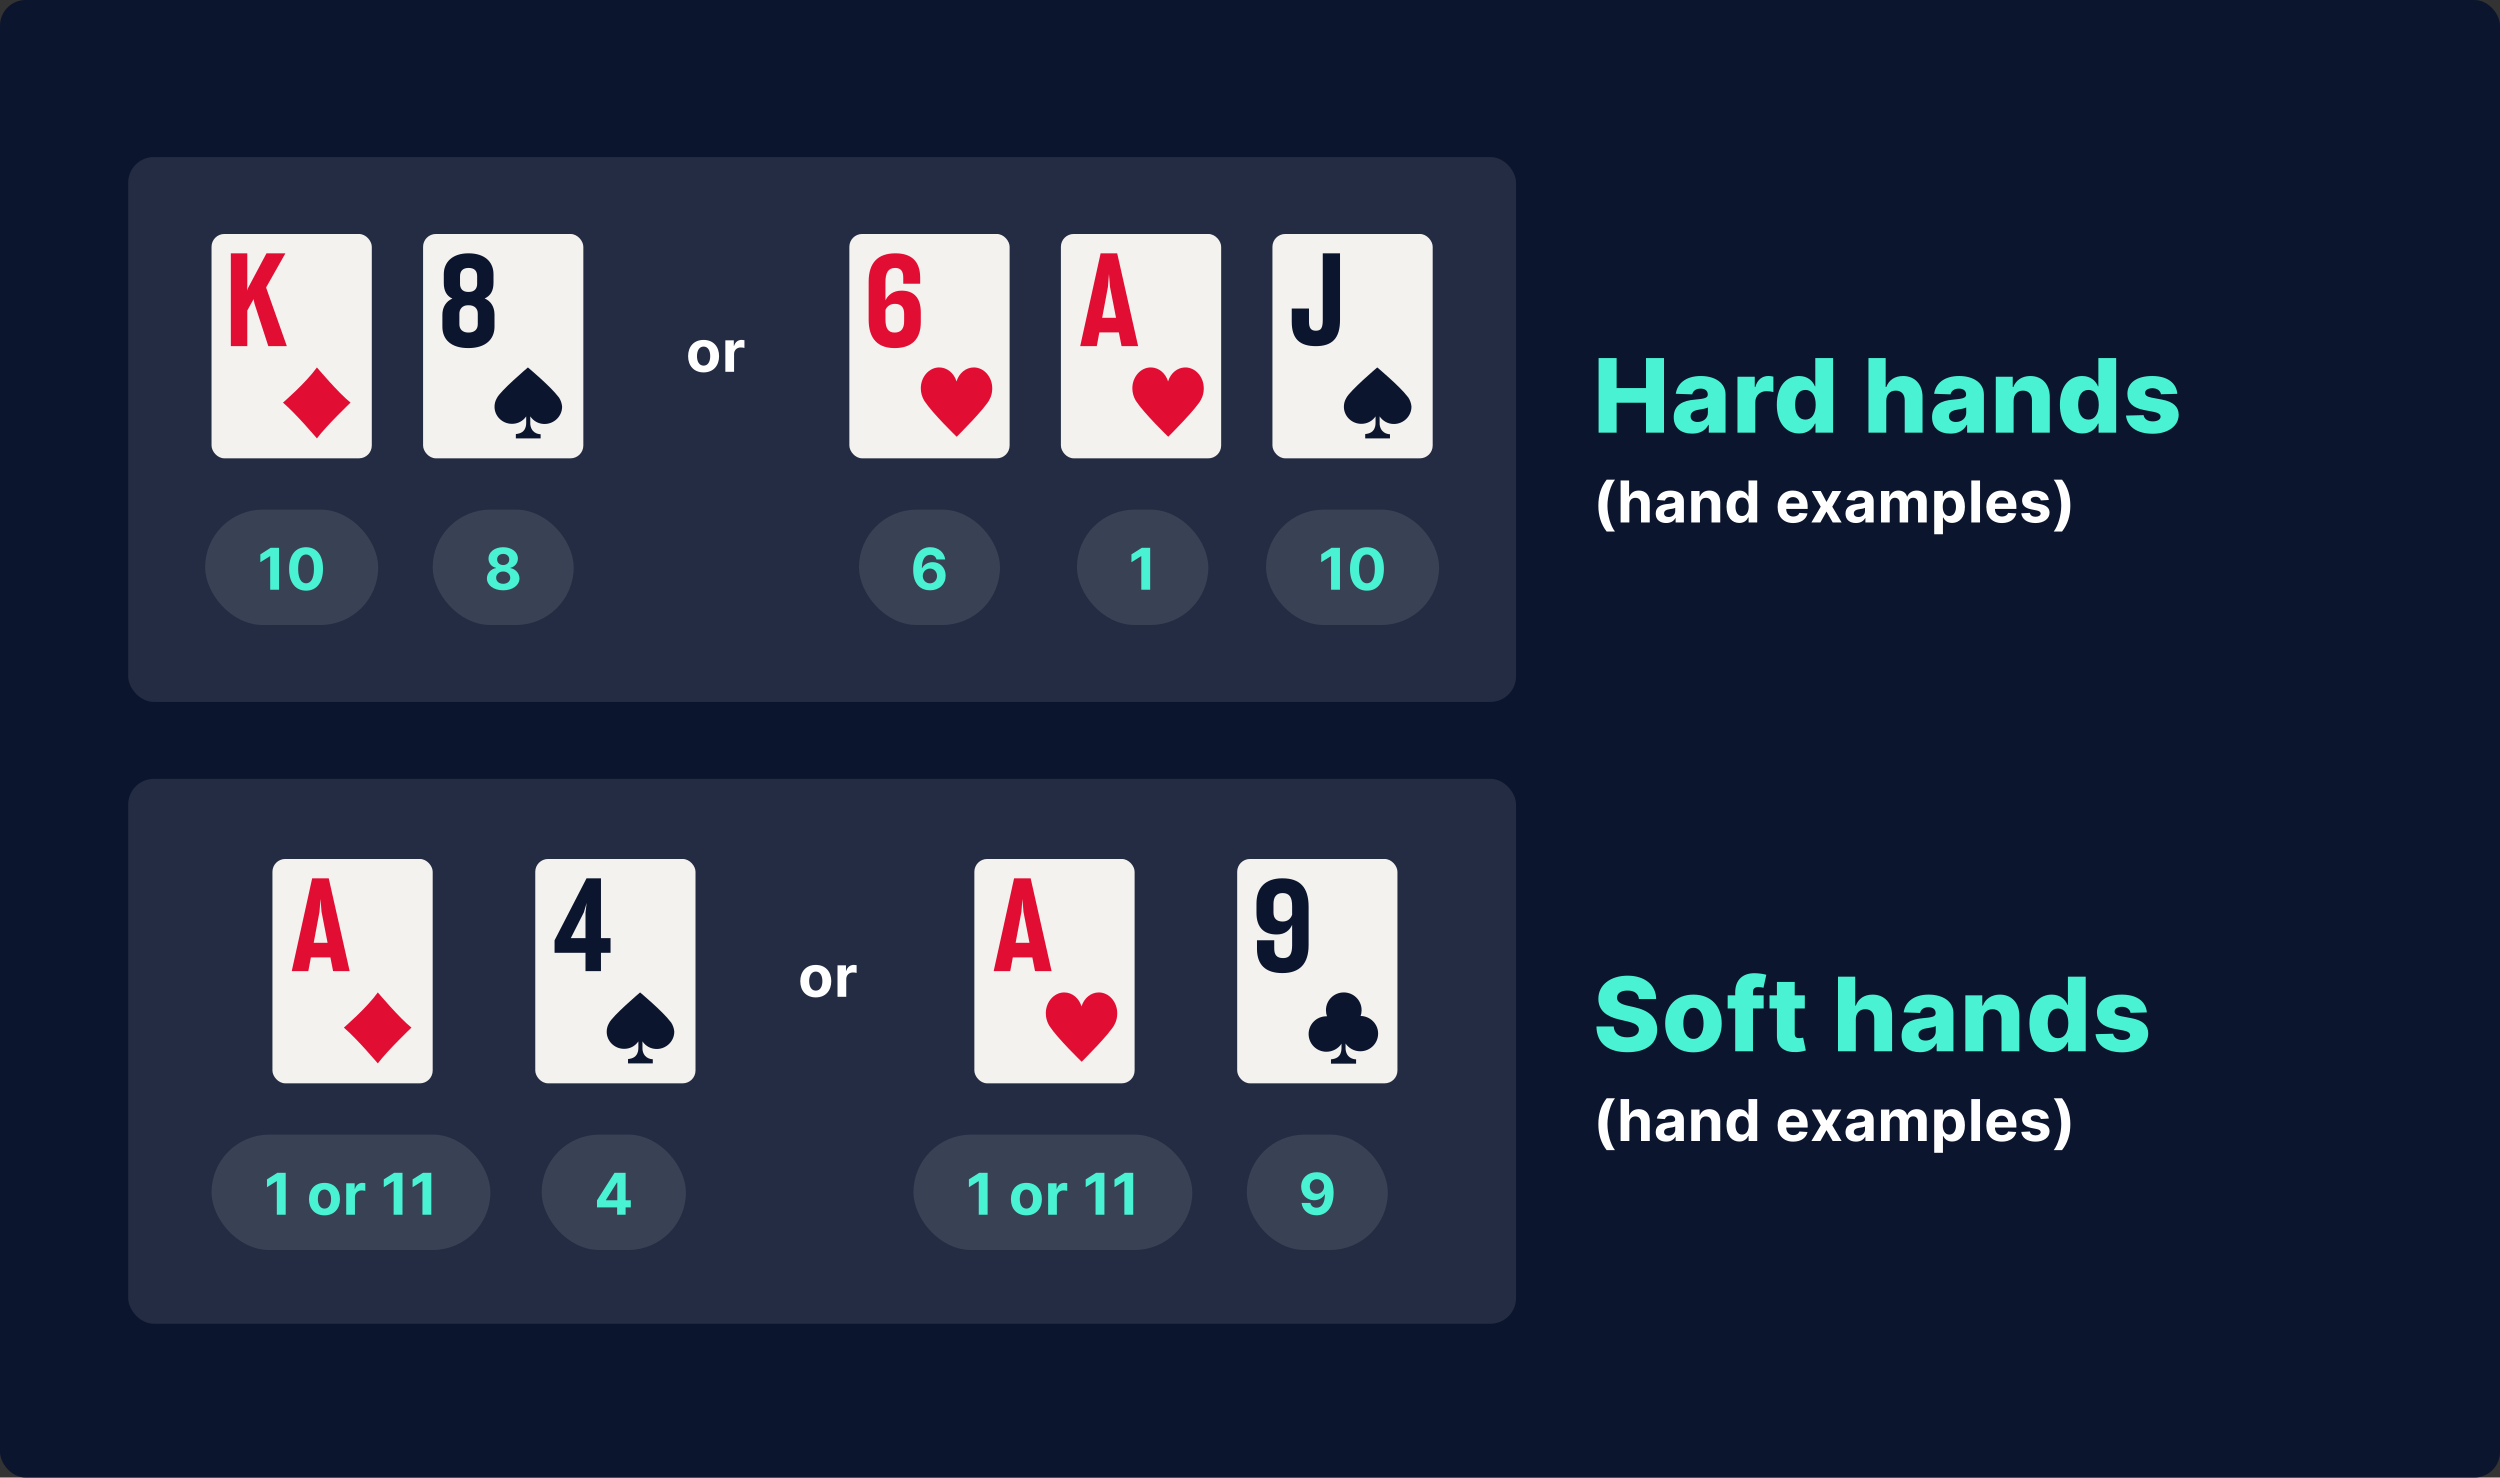 <svg fill="none" height="461" viewBox="0 0 780 461" width="780" xmlns="http://www.w3.org/2000/svg"><rect x="0" y="0" width="780" height="461" fill="#333333" stroke="none"/><rect fill="#0b152d" height="461" rx="8" width="780"/><rect fill="#fff" fill-opacity=".1" height="170" rx="8" width="433" x="40" y="49"/><path d="m219.523 116.192c2.978 0 4.832-2.039 4.832-5.063 0-3.042-1.854-5.075-4.832-5.075-2.979 0-4.833 2.033-4.833 5.075 0 3.024 1.854 5.063 4.833 5.063zm.013-2.11c-1.375 0-2.078-1.259-2.078-2.972s.703-2.979 2.078-2.979c1.348 0 2.051 1.266 2.051 2.979s-.703 2.972-2.051 2.972zm6.77 1.918h2.723v-5.555c0-1.208.882-2.039 2.084-2.039.377 0 .894.064 1.15.147v-2.416c-.243-.057-.582-.096-.856-.096-1.1 0-2.001.639-2.359 1.854h-.102v-1.713h-2.64z" fill="#fff"/><rect fill="#fff" fill-opacity=".1" height="36" rx="18" width="54" x="64" y="159"/><path d="m87.067 170.909h-2.602l-3.241 2.052v2.454l2.998-1.879h.077v10.464h2.768zm8.424 13.379c3.292 0 5.28-2.506 5.286-6.821.007-4.282-2.007-6.737-5.286-6.737-3.285 0-5.28 2.448-5.286 6.737-.013 4.302 1.988 6.814 5.286 6.821zm0-2.295c-1.502 0-2.474-1.509-2.467-4.526.006-2.972.972-4.468 2.467-4.468 1.489 0 2.461 1.496 2.461 4.468.006 3.017-.965 4.526-2.461 4.526z" fill="#49f2d3"/><rect fill="#fff" fill-opacity=".1" height="36" rx="18" width="44" x="135" y="159"/><path d="m156.994 184.179c2.954 0 5.076-1.579 5.082-3.701-.006-1.636-1.266-2.972-2.838-3.234v-.09c1.368-.281 2.346-1.464 2.352-2.902-.006-2.026-1.949-3.522-4.596-3.522-2.652 0-4.595 1.496-4.589 3.522-.006 1.432.959 2.621 2.352 2.902v.09c-1.598.262-2.844 1.598-2.838 3.234-.006 2.122 2.122 3.701 5.075 3.701zm0-2.033c-1.316 0-2.198-.78-2.198-1.885 0-1.132.926-1.95 2.198-1.95 1.266 0 2.199.818 2.199 1.95 0 1.112-.888 1.885-2.199 1.885zm0-5.848c-1.105 0-1.892-.723-1.892-1.758 0-1.023.774-1.726 1.892-1.726 1.113 0 1.892.709 1.892 1.726 0 1.035-.792 1.758-1.892 1.758z" fill="#49f2d3"/><rect fill="#f3f2ef" height="70" rx="4" width="50" x="66" y="73"/><path d="m72.023 79.035v28.965h5.131v-11.109l1.955-3.555.326 1.495 4.276 13.17h5.783l-6.475-18.3 6.027-10.665h-5.905l-5.823 10.948-.244.687.082-1.414v-10.221z" fill="#e20d33"/><path d="m88.289 125.612s7.159-6.161 10.591-10.974c0 0 6.767 8.038 10.493 10.974 0 0-7.551 7.22-10.493 11.167 0 .048-6.178-7.364-10.591-11.167z" fill="#e20d33"/><rect fill="#f3f2ef" height="70" rx="4" width="50" x="132" y="73"/><path d="m138.023 101.922c0 4.041 2.711 6.682 8.093 6.682s8.172-2.721 8.172-6.682v-3.721c0-2.521-1.156-4.241-3.069-5.082 1.874-.84 2.751-2.481 2.751-4.841v-2.721c0-3.881-2.751-6.522-7.814-6.522-4.983 0-7.694 2.721-7.694 6.522v2.761c0 2.441.917 4.041 2.671 4.841-1.953.84-3.11 2.681-3.11 5.042zm5.303-.721v-3.361c0-1.32.877-2.601 2.671-2.601h.279c1.873 0 2.79 1.16 2.79 2.561v3.361c0 1.641-1.036 2.601-2.91 2.601-1.794 0-2.83-1-2.83-2.561zm2.87-17.605c1.874 0 2.671.96 2.671 2.561v2.401c0 1.4-.758 2.521-2.552 2.521h-.279c-1.794 0-2.511-1.16-2.511-2.481v-2.401c0-1.641.877-2.601 2.671-2.601z" fill="#0b152d"/><path d="m174.394 124.016c0-.048 0-.048 0 0-.098-.096-.146-.193-.244-.29-2.397-3.19-9.441-9.088-9.441-9.088s-8.659 7.348-9.686 9.572c-.489.822-.734 1.74-.734 2.707 0 2.901 2.397 5.27 5.332 5.318 1.908.048 3.571-.87 4.549-2.321v2.079c0 .339-.048.629-.097.967-.392 1.74-1.615 2.321-3.131 2.466v1.353h7.729v-1.305s-2.495.097-3.131-2.514c-.098-.338-.098-.677-.098-1.015v-2.031c.979 1.451 2.642 2.418 4.55 2.369 2.984-.048 5.43-2.514 5.381-5.463-.098-1.015-.441-1.982-.979-2.804z" fill="#0b152d"/><rect fill="#fff" fill-opacity=".1" height="36" rx="18" width="44" x="268" y="159"/><path d="m290.144 184.179c2.915.013 4.903-1.898 4.896-4.564.007-2.454-1.707-4.225-4.027-4.225-1.438 0-2.71.69-3.298 1.847h-.09c.013-2.55.908-4.135 2.615-4.135 1.003 0 1.726.549 1.936 1.463h2.73c-.262-2.154-2.052-3.835-4.666-3.835-3.235 0-5.312 2.621-5.325 7.019-.006 4.794 2.538 6.417 5.229 6.43zm-.013-2.173c-1.278 0-2.224-1.029-2.224-2.308.006-1.272.971-2.307 2.243-2.307 1.279 0 2.212 1.003 2.205 2.301.007 1.31-.946 2.314-2.224 2.314z" fill="#49f2d3"/><rect fill="#fff" fill-opacity=".1" height="36" rx="18" width="41" x="336" y="159"/><path d="m358.853 170.909h-2.601l-3.241 2.052v2.454l2.998-1.879h.076v10.464h2.768z" fill="#49f2d3"/><rect fill="#f3f2ef" height="70" rx="4" width="50" x="265" y="73"/><path d="m279.136 108.604c5.159 0 8.152-2.641 8.152-8.083v-3.041c0-4.641-2.205-6.802-6.025-6.802-2.56 0-4.175 1.32-5.002 3.041v-5.722c0-2.921.867-4.401 3.033-4.401 1.772 0 2.52 1.04 2.52 3.001v1.921h5.278v-2.001c-.04-4.841-2.56-7.482-7.719-7.482-5.475 0-8.35 2.921-8.35 8.843v11.884c0 5.962 2.875 8.843 8.113 8.843zm.079-13.805c2.087 0 2.875 1.28 2.875 3.081v2.361c0 2.241-.906 3.521-2.954 3.521s-2.875-1.32-2.875-4.201v-2.841c.473-1.16 1.497-1.921 2.954-1.921z" fill="#e20d33"/><path d="m309.578 121.163c0-3.597-2.592-6.525-5.753-6.525-2.489 0-4.614 1.798-5.391 4.367-.778-2.569-2.903-4.367-5.391-4.367-3.162 0-5.754 2.928-5.754 6.525 0 1.335.363 2.568.933 3.596.052.103.156.257.207.36 2.592 3.956 10.056 11.149 10.056 11.149s9.175-9.094 10.316-11.766c.518-.976.777-2.106.777-3.339z" fill="#e20d33"/><rect fill="#f3f2ef" height="70" rx="4" width="50" x="331" y="73"/><path d="m342.193 108 .801-4.282h6.091l.841 4.282h5.17l-6.532-28.965h-5.169l-6.372 28.965zm3.486-18.502.32-4.04.321 4.04 1.883 9.655h-4.327z" fill="#e20d33"/><path d="m375.578 121.163c0-3.597-2.592-6.525-5.753-6.525-2.489 0-4.614 1.798-5.391 4.367-.778-2.569-2.903-4.367-5.391-4.367-3.162 0-5.754 2.928-5.754 6.525 0 1.335.363 2.568.933 3.596.052.103.156.257.207.36 2.592 3.956 10.056 11.149 10.056 11.149s9.175-9.094 10.316-11.766c.518-.976.777-2.106.777-3.339z" fill="#e20d33"/><rect fill="#fff" fill-opacity=".1" height="36" rx="18" width="54" x="395" y="159"/><path d="m418.067 170.909h-2.602l-3.241 2.052v2.454l2.998-1.879h.077v10.464h2.768zm8.424 13.379c3.292 0 5.28-2.506 5.286-6.821.007-4.282-2.007-6.737-5.286-6.737-3.286 0-5.28 2.448-5.286 6.737-.013 4.302 1.988 6.814 5.286 6.821zm0-2.295c-1.502 0-2.474-1.509-2.467-4.526.006-2.972.971-4.468 2.467-4.468 1.489 0 2.461 1.496 2.461 4.468.006 3.017-.965 4.526-2.461 4.526z" fill="#49f2d3"/><rect fill="#f3f2ef" height="70" rx="4" width="50" x="397" y="73"/><path d="m403.023 100.401c0 5.411 2.571 7.599 7.51 7.599 5.101 0 7.551-2.427 7.551-8.156v-20.809h-5.382v20.729c0 2.586-.522 3.422-2.169 3.422-1.606 0-2.128-.995-2.128-2.785v-4.138h-5.382z" fill="#0b152d"/><path d="m439.394 124.016c0-.048 0-.048 0 0-.098-.096-.146-.193-.244-.29-2.397-3.19-9.441-9.088-9.441-9.088s-8.659 7.348-9.686 9.572c-.489.822-.734 1.74-.734 2.707 0 2.901 2.397 5.27 5.332 5.318 1.908.048 3.571-.87 4.549-2.321v2.079c0 .339-.048.629-.097.967-.392 1.74-1.615 2.321-3.131 2.466v1.353h7.729v-1.305s-2.495.097-3.131-2.514c-.098-.338-.098-.677-.098-1.015v-2.031c.979 1.451 2.642 2.418 4.55 2.369 2.984-.048 5.43-2.514 5.381-5.463-.098-1.015-.441-1.982-.979-2.804z" fill="#0b152d"/><path d="m498.761 135h5.625v-9.352h9.171v9.352h5.613v-23.273h-5.613v9.341h-9.171v-9.341h-5.625zm29.178.295c2.432 0 4.114-.943 5.068-2.727h.137v2.432h5.227v-11.864c0-3.693-3.284-5.818-7.727-5.818-4.693 0-7.352 2.364-7.796 5.546l5.125.181c.239-1.113 1.159-1.795 2.625-1.795 1.364 0 2.228.659 2.228 1.83v.056c0 1.069-1.159 1.296-4.137 1.557-3.534.296-6.488 1.602-6.488 5.466 0 3.455 2.397 5.136 5.738 5.136zm1.716-3.636c-1.284 0-2.193-.614-2.193-1.773 0-1.125.886-1.806 2.466-2.045 1.034-.148 2.307-.375 2.932-.705v1.659c0 1.705-1.432 2.864-3.205 2.864zm12.434 3.341h5.557v-9.477c0-2.08 1.477-3.478 3.466-3.478.659 0 1.647.114 2.181.296v-4.83c-.466-.125-1.045-.204-1.556-.204-1.91 0-3.432 1.113-4.069 3.42h-.181v-3.182h-5.398zm19.257.25c2.637 0 4.205-1.466 4.909-3.08h.171v2.83h5.5v-23.273h-5.557v8.807h-.114c-.659-1.602-2.181-3.216-4.931-3.216-3.648 0-6.955 2.807-6.955 8.966 0 5.943 3.125 8.966 6.977 8.966zm1.932-4.33c-2.057 0-3.204-1.829-3.204-4.647 0-2.807 1.136-4.614 3.204-4.614 2.034 0 3.216 1.761 3.216 4.614 0 2.829-1.193 4.647-3.216 4.647zm25.234-5.875c.011-1.988 1.193-3.17 2.954-3.17 1.785 0 2.819 1.148 2.807 3.091v10.034h5.557v-11.125c.011-3.955-2.398-6.557-6.068-6.557-2.614 0-4.455 1.284-5.239 3.432h-.193v-9.023h-5.375v23.273h5.557zm20.027 10.25c2.432 0 4.114-.943 5.068-2.727h.137v2.432h5.227v-11.864c0-3.693-3.284-5.818-7.727-5.818-4.693 0-7.352 2.364-7.796 5.546l5.125.181c.239-1.113 1.159-1.795 2.625-1.795 1.364 0 2.228.659 2.228 1.83v.056c0 1.069-1.159 1.296-4.137 1.557-3.534.296-6.488 1.602-6.488 5.466 0 3.455 2.397 5.136 5.738 5.136zm1.716-3.636c-1.284 0-2.193-.614-2.193-1.773 0-1.125.886-1.806 2.466-2.045 1.034-.148 2.307-.375 2.932-.705v1.659c0 1.705-1.432 2.864-3.205 2.864zm17.991-6.614c.011-1.988 1.17-3.17 2.931-3.17 1.762 0 2.807 1.159 2.796 3.091v10.034h5.557v-11.125c.011-3.932-2.387-6.557-6.057-6.557-2.58 0-4.534 1.307-5.307 3.432h-.193v-3.205h-5.284v17.455h5.557zm21.419 10.205c2.636 0 4.205-1.466 4.909-3.08h.171v2.83h5.5v-23.273h-5.557v8.807h-.114c-.659-1.602-2.182-3.216-4.932-3.216-3.647 0-6.954 2.807-6.954 8.966 0 5.943 3.125 8.966 6.977 8.966zm1.932-4.33c-2.057 0-3.205-1.829-3.205-4.647 0-2.807 1.137-4.614 3.205-4.614 2.034 0 3.216 1.761 3.216 4.614 0 2.829-1.193 4.647-3.216 4.647zm27.721-8.045c-.296-3.455-3.125-5.557-7.853-5.557-4.727 0-7.738 2.057-7.716 5.557-.022 2.682 1.694 4.409 5.182 5.057l3.046.579c1.443.284 2.102.739 2.125 1.512-.023.875-1 1.454-2.421 1.454-1.579 0-2.648-.682-2.886-1.954l-5.489.136c.398 3.455 3.364 5.671 8.352 5.671 4.671 0 8.069-2.33 8.091-5.921-.022-2.545-1.704-4.057-5.181-4.727l-3.364-.637c-1.477-.295-1.955-.818-1.943-1.488-.012-.887 1.022-1.432 2.307-1.432 1.465 0 2.488.784 2.647 1.886z" fill="#49f2d3"/><g fill="#fff"><path d="m498.688 157.752c0 3.177.837 5.817 2.582 8.092h2.601c-1.335-1.687-2.352-5.062-2.352-8.092 0-3.023 1.017-6.398 2.352-8.086h-2.601c-1.745 2.276-2.582 4.909-2.582 8.086zm9.667-.428c.006-1.266.78-2.007 1.892-2.007 1.106 0 1.758.709 1.751 1.917v5.766h2.723v-6.251c.007-2.302-1.348-3.695-3.394-3.695-1.489 0-2.486.703-2.934 1.86h-.115v-5.005h-2.646v13.091h2.723zm11.489 5.861c1.451 0 2.391-.632 2.87-1.547h.077v1.362h2.582v-6.622c0-2.34-1.981-3.324-4.167-3.324-2.353 0-3.9 1.125-4.277 2.915l2.519.204c.185-.652.767-1.131 1.745-1.131.927 0 1.457.467 1.457 1.272v.038c0 .633-.671.716-2.378.882-1.943.179-3.688.831-3.688 3.024 0 1.943 1.387 2.927 3.26 2.927zm.78-1.879c-.838 0-1.438-.39-1.438-1.138 0-.767.632-1.144 1.591-1.278.595-.083 1.566-.224 1.892-.441v1.042c0 1.029-.85 1.815-2.045 1.815zm9.765-3.982c.006-1.266.76-2.007 1.86-2.007 1.093 0 1.751.716 1.745 1.917v5.766h2.723v-6.251c0-2.289-1.342-3.695-3.388-3.695-1.457 0-2.512.716-2.953 1.86h-.115v-1.732h-2.595v9.818h2.723zm12.272 5.836c1.585 0 2.41-.914 2.787-1.732h.115v1.572h2.685v-13.091h-2.717v4.922h-.083c-.365-.799-1.151-1.777-2.794-1.777-2.154 0-3.975 1.675-3.975 5.05 0 3.285 1.745 5.056 3.982 5.056zm.863-2.167c-1.336 0-2.065-1.189-2.065-2.902 0-1.7.716-2.87 2.065-2.87 1.323 0 2.064 1.118 2.064 2.87 0 1.751-.754 2.902-2.064 2.902zm15.963 2.199c2.429 0 4.065-1.183 4.449-3.004l-2.519-.167c-.275.748-.978 1.138-1.885 1.138-1.362 0-2.225-.901-2.225-2.365v-.006h6.686v-.748c0-3.337-2.02-4.986-4.615-4.986-2.889 0-4.762 2.052-4.762 5.082 0 3.113 1.847 5.056 4.871 5.056zm-2.18-6.092c.058-1.118.908-2.013 2.116-2.013 1.182 0 2.001.843 2.007 2.013zm10.761-3.918h-2.813l2.813 4.909-2.915 4.909h2.812l1.905-3.394 1.937 3.394h2.78l-2.921-4.909 2.845-4.909h-2.794l-1.847 3.432zm10.987 10.003c1.451 0 2.391-.632 2.87-1.547h.077v1.362h2.582v-6.622c0-2.34-1.982-3.324-4.168-3.324-2.352 0-3.899 1.125-4.276 2.915l2.519.204c.185-.652.767-1.131 1.745-1.131.926 0 1.457.467 1.457 1.272v.038c0 .633-.671.716-2.378.882-1.943.179-3.688.831-3.688 3.024 0 1.943 1.387 2.927 3.26 2.927zm.78-1.879c-.838 0-1.438-.39-1.438-1.138 0-.767.632-1.144 1.591-1.278.595-.083 1.566-.224 1.892-.441v1.042c0 1.029-.85 1.815-2.045 1.815zm7.042 1.694h2.723v-5.893c0-1.087.69-1.809 1.598-1.809.894 0 1.495.613 1.495 1.578v6.124h2.64v-5.996c0-1.016.582-1.706 1.573-1.706.869 0 1.521.543 1.521 1.636v6.066h2.717v-6.603c0-2.129-1.266-3.343-3.094-3.343-1.438 0-2.557.735-2.96 1.86h-.102c-.313-1.138-1.317-1.86-2.665-1.86-1.324 0-2.327.703-2.736 1.86h-.115v-1.732h-2.595zm16.598 3.682h2.723v-5.254h.083c.377.818 1.201 1.732 2.787 1.732 2.237 0 3.982-1.771 3.982-5.056 0-3.375-1.822-5.05-3.976-5.05-1.643 0-2.429.978-2.793 1.777h-.122v-1.649h-2.684zm2.665-8.591c0-1.752.742-2.87 2.065-2.87 1.348 0 2.064 1.17 2.064 2.87 0 1.713-.728 2.902-2.064 2.902-1.311 0-2.065-1.151-2.065-2.902zm11.628-8.182h-2.723v13.091h2.723zm6.836 13.283c2.429 0 4.065-1.183 4.449-3.004l-2.519-.167c-.275.748-.978 1.138-1.885 1.138-1.362 0-2.225-.901-2.225-2.365v-.006h6.686v-.748c0-3.337-2.02-4.986-4.615-4.986-2.889 0-4.762 2.052-4.762 5.082 0 3.113 1.847 5.056 4.871 5.056zm-2.18-6.092c.058-1.118.908-2.013 2.116-2.013 1.183 0 2.001.843 2.007 2.013zm16.812-1.118c-.243-1.809-1.7-2.928-4.18-2.928-2.512 0-4.168 1.163-4.161 3.055-.007 1.471.92 2.423 2.838 2.806l1.7.339c.857.173 1.246.486 1.259.978-.013.582-.645.997-1.598.997-.971 0-1.617-.415-1.783-1.214l-2.678.141c.255 1.879 1.853 3.036 4.455 3.036 2.544 0 4.366-1.298 4.372-3.235-.006-1.419-.933-2.269-2.838-2.659l-1.777-.358c-.914-.198-1.253-.511-1.246-.984-.007-.588.658-.972 1.502-.972.946 0 1.508.518 1.642 1.151zm6.708 1.77c0-3.177-.837-5.817-2.582-8.092h-2.602c1.336 1.687 2.353 5.062 2.353 8.092 0 3.024-1.017 6.399-2.353 8.086h2.602c1.745-2.276 2.582-4.909 2.582-8.086z"/><rect fill-opacity=".1" height="170" rx="8" width="433" x="40" y="243"/><path d="m254.523 311.192c2.978 0 4.832-2.039 4.832-5.063 0-3.042-1.854-5.075-4.832-5.075-2.979 0-4.833 2.033-4.833 5.075 0 3.024 1.854 5.063 4.833 5.063zm.013-2.11c-1.375 0-2.078-1.259-2.078-2.972s.703-2.979 2.078-2.979c1.348 0 2.051 1.266 2.051 2.979s-.703 2.972-2.051 2.972zm6.77 1.918h2.723v-5.555c0-1.208.882-2.039 2.084-2.039.377 0 .894.064 1.15.147v-2.416c-.243-.057-.582-.096-.856-.096-1.1 0-2.001.639-2.359 1.854h-.102v-1.713h-2.64z"/><rect fill-opacity=".1" height="36" rx="18" width="87" x="66" y="354"/></g><path d="m89.138 365.909h-2.602l-3.241 2.052v2.454l2.998-1.879h.077v10.464h2.768zm12.099 13.283c2.979 0 4.833-2.039 4.833-5.063 0-3.042-1.854-5.075-4.833-5.075-2.978 0-4.832 2.033-4.832 5.075 0 3.024 1.854 5.063 4.832 5.063zm.013-2.11c-1.374 0-2.077-1.259-2.077-2.972s.703-2.979 2.077-2.979c1.349 0 2.052 1.266 2.052 2.979s-.703 2.972-2.052 2.972zm6.77 1.918h2.723v-5.555c0-1.208.882-2.039 2.084-2.039.377 0 .895.064 1.151.147v-2.416c-.243-.057-.582-.096-.857-.096-1.099 0-2.001.639-2.359 1.854h-.102v-1.713h-2.64zm17.561-13.091h-2.601l-3.241 2.052v2.454l2.998-1.879h.076v10.464h2.768zm8.987 0h-2.602l-3.24 2.052v2.454l2.997-1.879h.077v10.464h2.768z" fill="#49f2d3"/><rect fill="#fff" fill-opacity=".1" height="36" rx="18" width="45" x="169" y="354"/><path d="m186.263 376.699h6.284v2.301h2.646v-2.301h1.624v-2.218h-1.624v-8.572h-3.464l-5.466 8.61zm6.335-2.218h-3.548v-.102l3.446-5.453h.102z" fill="#49f2d3"/><rect fill="#f3f2ef" height="70" rx="4" width="50" x="85" y="268"/><path d="m96.193 303 .801-4.282h6.091l.841 4.282h5.17l-6.532-28.965h-5.169l-6.371 28.965zm3.486-18.502.321-4.04.321 4.04 1.883 9.655h-4.327z" fill="#e20d33"/><path d="m107.289 320.612s7.159-6.161 10.591-10.974c0 0 6.767 8.038 10.493 10.974 0 0-7.551 7.22-10.493 11.167 0 .048-6.178-7.364-10.591-11.167z" fill="#e20d33"/><rect fill="#f3f2ef" height="70" rx="4" width="50" x="167" y="268"/><path d="m173.023 293.385v3.879h9.653v5.736h4.826v-5.736h2.991v-4.565h-2.991v-18.664h-4.507zm9.134-8.726.878-2.949-.359 3.03v7.959h-4.587z" fill="#0b152d"/><path d="m209.394 319.016c0-.048 0-.048 0 0-.098-.096-.146-.193-.244-.29-2.397-3.19-9.441-9.088-9.441-9.088s-8.659 7.348-9.686 9.572c-.489.822-.734 1.74-.734 2.707 0 2.901 2.397 5.27 5.332 5.318 1.908.048 3.571-.87 4.549-2.321v2.079c0 .339-.048.629-.097.967-.392 1.74-1.615 2.321-3.131 2.466v1.353h7.729v-1.305s-2.495.097-3.131-2.514c-.098-.338-.098-.677-.098-1.015v-2.031c.979 1.451 2.642 2.418 4.55 2.369 2.984-.048 5.43-2.514 5.381-5.463-.098-1.015-.441-1.982-.979-2.804z" fill="#0b152d"/><rect fill="#fff" fill-opacity=".1" height="36" rx="18" width="87" x="285" y="354"/><path d="m308.138 365.909h-2.601l-3.241 2.052v2.454l2.998-1.879h.077v10.464h2.767zm12.099 13.283c2.979 0 4.833-2.039 4.833-5.063 0-3.042-1.854-5.075-4.833-5.075-2.978 0-4.832 2.033-4.832 5.075 0 3.024 1.854 5.063 4.832 5.063zm.013-2.11c-1.374 0-2.077-1.259-2.077-2.972s.703-2.979 2.077-2.979c1.349 0 2.052 1.266 2.052 2.979s-.703 2.972-2.052 2.972zm6.77 1.918h2.723v-5.555c0-1.208.882-2.039 2.084-2.039.377 0 .895.064 1.151.147v-2.416c-.243-.057-.582-.096-.857-.096-1.099 0-2.001.639-2.359 1.854h-.102v-1.713h-2.64zm17.561-13.091h-2.601l-3.241 2.052v2.454l2.998-1.879h.076v10.464h2.768zm8.987 0h-2.602l-3.24 2.052v2.454l2.997-1.879h.077v10.464h2.768z" fill="#49f2d3"/><rect fill="#fff" fill-opacity=".1" height="36" rx="18" width="44" x="389" y="354"/><path d="m410.856 365.73c-2.927-.013-4.903 1.905-4.89 4.538.007 2.442 1.701 4.213 4.021 4.213 1.438 0 2.716-.697 3.298-1.847h.09c-.007 2.595-.908 4.174-2.615 4.174-1.003 0-1.726-.55-1.936-1.503h-2.73c.256 2.206 2.046 3.874 4.666 3.874 3.241 0 5.331-2.621 5.325-7.063-.007-4.743-2.538-6.373-5.229-6.386zm.019 2.173c1.272 0 2.212 1.036 2.225 2.282.006 1.253-.985 2.289-2.25 2.289-1.279 0-2.193-.997-2.199-2.282-.013-1.279.94-2.289 2.224-2.289z" fill="#49f2d3"/><rect fill="#f3f2ef" height="70" rx="4" width="50" x="304" y="268"/><path d="m315.193 303 .801-4.282h6.091l.841 4.282h5.17l-6.532-28.965h-5.169l-6.372 28.965zm3.486-18.502.32-4.04.321 4.04 1.883 9.655h-4.327z" fill="#e20d33"/><path d="m348.578 316.163c0-3.597-2.592-6.525-5.753-6.525-2.489 0-4.614 1.798-5.391 4.367-.778-2.569-2.903-4.367-5.391-4.367-3.162 0-5.754 2.928-5.754 6.525 0 1.335.363 2.568.933 3.596.052.103.156.257.207.36 2.592 3.956 10.056 11.149 10.056 11.149s9.175-9.094 10.316-11.766c.518-.976.777-2.106.777-3.339z" fill="#e20d33"/><rect fill="#f3f2ef" height="70" rx="4" width="50" x="386" y="268"/><path d="m398.316 291.56c2.651 0 4.076-1.36 4.828-3.001v6.322c0 2.761-.713 4.041-2.81 4.041-2.018 0-2.77-1.04-2.77-3.001v-2.56h-5.382v2.8c.039 4.762 2.572 7.443 7.915 7.443 5.5 0 8.191-2.961 8.191-8.763v-11.924c0-6.202-2.809-8.882-8.191-8.882-5.185 0-8.074 2.801-8.074 7.882v2.921c0 4.521 2.296 6.722 6.293 6.722zm-.99-9.523c0-2.201.911-3.401 2.85-3.401 2.176 0 2.968 1.36 2.968 4.081v2.681c-.435 1.281-1.425 2.121-2.968 2.121-1.939 0-2.85-1.041-2.85-2.841z" fill="#0b152d"/><path d="m424.516 316.981c.202-.553.304-1.157.304-1.811 0-3.068-2.478-5.532-5.561-5.532-3.084 0-5.561 2.464-5.561 5.532 0 .654.101 1.308.354 1.912-.051 0-.101 0-.202 0-3.084 0-5.561 2.464-5.561 5.532s2.477 5.533 5.561 5.533c1.921 0 3.741-1.006 4.701-2.515v1.409c0 .301-.05.653-.101.955-.354 1.811-1.618 2.364-3.185 2.515v1.358h7.836v-1.358s-2.578.101-3.185-2.565c-.101-.352-.101-.704-.101-1.056v-1.308c1.011 1.459 2.679 2.414 4.6 2.414 3.084 0 5.561-2.464 5.561-5.533 0-2.967-2.427-5.432-5.46-5.482zm-5.409 3.722v.05s-.05 0 0-.05z" fill="#0b152d"/><path d="m511.341 311.705h5.386c-.045-4.353-3.511-7.296-8.92-7.296-5.318 0-9.148 2.898-9.114 7.227-.011 3.534 2.466 5.523 6.489 6.444l2.432.568c2.556.591 3.704 1.284 3.727 2.591-.023 1.42-1.352 2.409-3.614 2.409-2.488 0-4.125-1.159-4.25-3.398h-5.386c.068 5.443 3.852 8.045 9.704 8.045 5.796 0 9.228-2.625 9.25-7.045-.022-3.716-2.534-5.989-7.125-7l-2-.455c-2.113-.454-3.454-1.159-3.409-2.545.012-1.273 1.103-2.193 3.284-2.193 2.194 0 3.398.988 3.546 2.648zm17.013 16.625c5.489 0 8.818-3.625 8.818-9 0-5.387-3.329-9.012-8.818-9.012s-8.818 3.625-8.818 9.012c0 5.375 3.329 9 8.818 9zm.034-4.194c-2.057 0-3.193-1.954-3.193-4.841 0-2.897 1.136-4.863 3.193-4.863 1.989 0 3.125 1.966 3.125 4.863 0 2.887-1.136 4.841-3.125 4.841zm21.871-13.591h-3.329v-.977c0-1 .409-1.613 1.704-1.613.523 0 1.159.113 1.568.238l.887-4.068c-.659-.182-2.171-.489-3.705-.489-3.557 0-6 1.978-6 6.023v.886h-2.352v4.091h2.352v13.364h5.546v-13.364h3.329zm12.846 0h-3.148v-4.181h-5.557v4.181h-2.306v4.091h2.306v8.489c-.034 3.534 2.262 5.307 6.182 5.125 1.341-.068 2.307-.341 2.841-.5l-.841-4.011c-.238.056-.795.17-1.216.17-.897 0-1.409-.364-1.409-1.398v-7.875h3.148zm15.907 7.5c.011-1.988 1.193-3.17 2.954-3.17 1.785 0 2.819 1.148 2.807 3.091v10.034h5.557v-11.125c.011-3.955-2.398-6.557-6.068-6.557-2.614 0-4.455 1.284-5.239 3.432h-.193v-9.023h-5.375v23.273h5.557zm20.027 10.25c2.432 0 4.114-.943 5.068-2.727h.137v2.432h5.227v-11.864c0-3.693-3.284-5.818-7.727-5.818-4.693 0-7.352 2.364-7.796 5.546l5.125.181c.239-1.113 1.159-1.795 2.625-1.795 1.364 0 2.228.659 2.228 1.83v.056c0 1.069-1.159 1.296-4.137 1.557-3.534.296-6.488 1.602-6.488 5.466 0 3.455 2.397 5.136 5.738 5.136zm1.716-3.636c-1.284 0-2.193-.614-2.193-1.773 0-1.125.886-1.806 2.466-2.045 1.034-.148 2.307-.375 2.932-.705v1.659c0 1.705-1.432 2.864-3.205 2.864zm17.991-6.614c.011-1.988 1.17-3.17 2.931-3.17 1.762 0 2.807 1.159 2.796 3.091v10.034h5.557v-11.125c.011-3.932-2.387-6.557-6.057-6.557-2.58 0-4.534 1.307-5.307 3.432h-.193v-3.205h-5.284v17.455h5.557zm21.419 10.205c2.636 0 4.205-1.466 4.909-3.08h.171v2.83h5.5v-23.273h-5.557v8.807h-.114c-.659-1.602-2.182-3.216-4.932-3.216-3.647 0-6.954 2.807-6.954 8.966 0 5.943 3.125 8.966 6.977 8.966zm1.932-4.33c-2.057 0-3.205-1.829-3.205-4.647 0-2.807 1.137-4.614 3.205-4.614 2.034 0 3.216 1.761 3.216 4.614 0 2.829-1.193 4.647-3.216 4.647zm27.721-8.045c-.296-3.455-3.125-5.557-7.853-5.557-4.727 0-7.738 2.057-7.716 5.557-.022 2.682 1.694 4.409 5.182 5.057l3.046.579c1.443.284 2.102.739 2.125 1.512-.023.875-1 1.454-2.421 1.454-1.579 0-2.648-.682-2.886-1.954l-5.489.136c.398 3.455 3.364 5.671 8.352 5.671 4.671 0 8.069-2.33 8.091-5.921-.022-2.545-1.704-4.057-5.181-4.727l-3.364-.637c-1.477-.295-1.955-.818-1.943-1.488-.012-.887 1.022-1.432 2.307-1.432 1.465 0 2.488.784 2.647 1.886z" fill="#49f2d3"/><path d="m498.688 350.752c0 3.177.837 5.817 2.582 8.092h2.601c-1.335-1.687-2.352-5.062-2.352-8.092 0-3.023 1.017-6.398 2.352-8.086h-2.601c-1.745 2.276-2.582 4.909-2.582 8.086zm9.667-.428c.006-1.266.78-2.007 1.892-2.007 1.106 0 1.758.709 1.751 1.917v5.766h2.723v-6.251c.007-2.302-1.348-3.695-3.394-3.695-1.489 0-2.486.703-2.934 1.86h-.115v-5.005h-2.646v13.091h2.723zm11.489 5.861c1.451 0 2.391-.632 2.87-1.547h.077v1.362h2.582v-6.622c0-2.34-1.981-3.324-4.167-3.324-2.353 0-3.9 1.125-4.277 2.915l2.519.204c.185-.652.767-1.131 1.745-1.131.927 0 1.457.467 1.457 1.272v.038c0 .633-.671.716-2.378.882-1.943.179-3.688.831-3.688 3.024 0 1.943 1.387 2.927 3.26 2.927zm.78-1.879c-.838 0-1.438-.39-1.438-1.138 0-.767.632-1.144 1.591-1.278.595-.083 1.566-.224 1.892-.441v1.042c0 1.029-.85 1.815-2.045 1.815zm9.765-3.982c.006-1.266.76-2.007 1.86-2.007 1.093 0 1.751.716 1.745 1.917v5.766h2.723v-6.251c0-2.289-1.342-3.695-3.388-3.695-1.457 0-2.512.716-2.953 1.86h-.115v-1.732h-2.595v9.818h2.723zm12.272 5.836c1.585 0 2.41-.914 2.787-1.732h.115v1.572h2.685v-13.091h-2.717v4.922h-.083c-.365-.799-1.151-1.777-2.794-1.777-2.154 0-3.975 1.675-3.975 5.05 0 3.285 1.745 5.056 3.982 5.056zm.863-2.167c-1.336 0-2.065-1.189-2.065-2.902 0-1.7.716-2.87 2.065-2.87 1.323 0 2.064 1.118 2.064 2.87 0 1.751-.754 2.902-2.064 2.902zm15.963 2.199c2.429 0 4.065-1.183 4.449-3.004l-2.519-.167c-.275.748-.978 1.138-1.885 1.138-1.362 0-2.225-.901-2.225-2.365v-.006h6.686v-.748c0-3.337-2.02-4.986-4.615-4.986-2.889 0-4.762 2.052-4.762 5.082 0 3.113 1.847 5.056 4.871 5.056zm-2.18-6.092c.058-1.118.908-2.013 2.116-2.013 1.182 0 2.001.843 2.007 2.013zm10.761-3.918h-2.813l2.813 4.909-2.915 4.909h2.812l1.905-3.394 1.937 3.394h2.78l-2.921-4.909 2.845-4.909h-2.794l-1.847 3.432zm10.987 10.003c1.451 0 2.391-.632 2.87-1.547h.077v1.362h2.582v-6.622c0-2.34-1.982-3.324-4.168-3.324-2.352 0-3.899 1.125-4.276 2.915l2.519.204c.185-.652.767-1.131 1.745-1.131.926 0 1.457.467 1.457 1.272v.038c0 .633-.671.716-2.378.882-1.943.179-3.688.831-3.688 3.024 0 1.943 1.387 2.927 3.26 2.927zm.78-1.879c-.838 0-1.438-.39-1.438-1.138 0-.767.632-1.144 1.591-1.278.595-.083 1.566-.224 1.892-.441v1.042c0 1.029-.85 1.815-2.045 1.815zm7.042 1.694h2.723v-5.893c0-1.087.69-1.809 1.598-1.809.894 0 1.495.613 1.495 1.578v6.124h2.64v-5.996c0-1.016.582-1.706 1.573-1.706.869 0 1.521.543 1.521 1.636v6.066h2.717v-6.603c0-2.129-1.266-3.343-3.094-3.343-1.438 0-2.557.735-2.96 1.86h-.102c-.313-1.138-1.317-1.86-2.665-1.86-1.324 0-2.327.703-2.736 1.86h-.115v-1.732h-2.595zm16.598 3.682h2.723v-5.254h.083c.377.818 1.201 1.732 2.787 1.732 2.237 0 3.982-1.771 3.982-5.056 0-3.375-1.822-5.05-3.976-5.05-1.643 0-2.429.978-2.793 1.777h-.122v-1.649h-2.684zm2.665-8.591c0-1.752.742-2.87 2.065-2.87 1.348 0 2.064 1.17 2.064 2.87 0 1.713-.728 2.902-2.064 2.902-1.311 0-2.065-1.151-2.065-2.902zm11.628-8.182h-2.723v13.091h2.723zm6.836 13.283c2.429 0 4.065-1.183 4.449-3.004l-2.519-.167c-.275.748-.978 1.138-1.885 1.138-1.362 0-2.225-.901-2.225-2.365v-.006h6.686v-.748c0-3.337-2.02-4.986-4.615-4.986-2.889 0-4.762 2.052-4.762 5.082 0 3.113 1.847 5.056 4.871 5.056zm-2.18-6.092c.058-1.118.908-2.013 2.116-2.013 1.183 0 2.001.843 2.007 2.013zm16.812-1.118c-.243-1.809-1.7-2.928-4.18-2.928-2.512 0-4.168 1.163-4.161 3.055-.007 1.471.92 2.423 2.838 2.806l1.7.339c.857.173 1.246.486 1.259.978-.013.582-.645.997-1.598.997-.971 0-1.617-.415-1.783-1.214l-2.678.141c.255 1.879 1.853 3.036 4.455 3.036 2.544 0 4.366-1.298 4.372-3.235-.006-1.419-.933-2.269-2.838-2.659l-1.777-.358c-.914-.198-1.253-.511-1.246-.984-.007-.588.658-.972 1.502-.972.946 0 1.508.518 1.642 1.151zm6.708 1.77c0-3.177-.837-5.817-2.582-8.092h-2.602c1.336 1.687 2.353 5.062 2.353 8.092 0 3.024-1.017 6.399-2.353 8.086h2.602c1.745-2.276 2.582-4.909 2.582-8.086z" fill="#fff"/></svg>